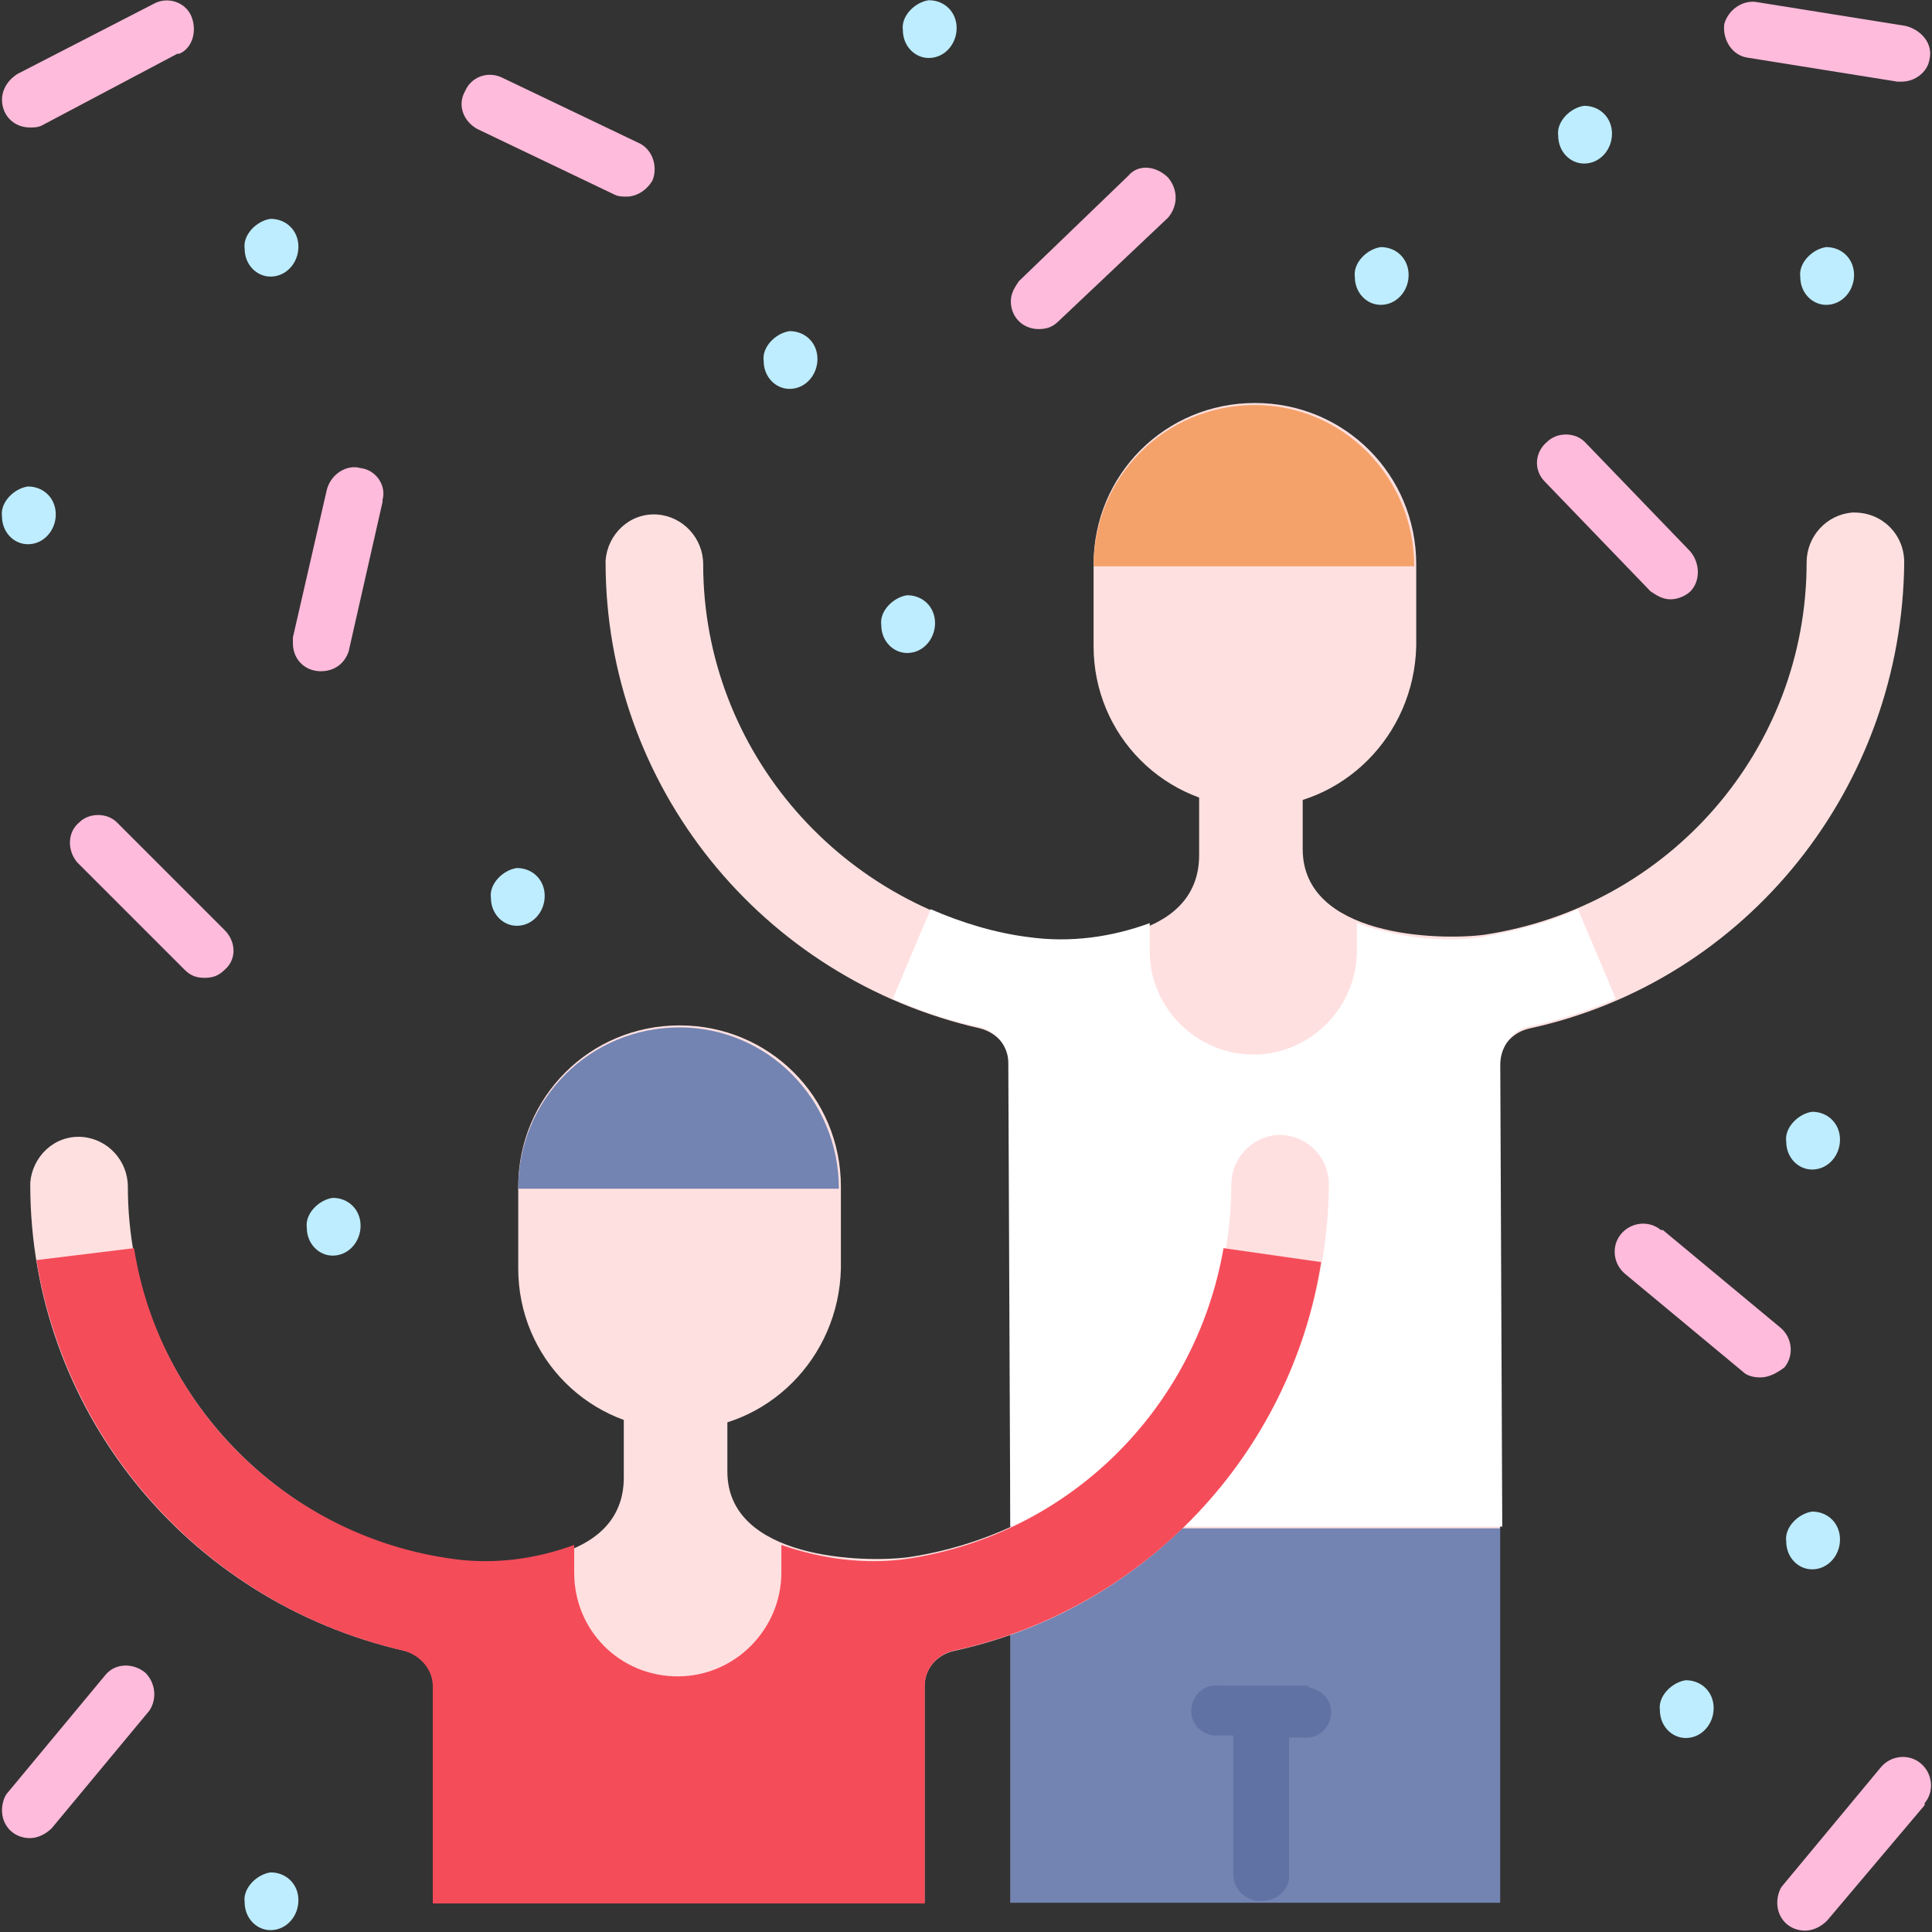<svg id="レイヤー_1" xmlns="http://www.w3.org/2000/svg" viewBox="0 0 97 97"><rect x="0" y="0" width="97" height="97" fill="#333333" stroke="none"/><style>.st0{fill:#7384b2}.st1{fill:#ffe0e0}.st2{fill:#fff}.st3{fill:#6072a3}.st4{fill:#f54c5a}.st5{fill:#bdedff}.st6{fill:#ffbbdb}.st7{fill:#f5a26a}</style><g id="happy-hour" transform="translate(0 -.001)"><g id="グループ_71" transform="translate(0 .001)"><g id="グループ_46" transform="translate(1.419 20.233)"><path id="パス_124" class="st0" d="M49.3 54.6h24.6v20.7H49.3V54.6z"/><g id="グループ_44"><g id="グループ_42" transform="translate(28.886)"><g id="グループ_40"><path id="パス_125" class="st1" d="M29.9 18.3v4.4c0 4.4-6.1 4.5-8.5 4.2C12 25.5 5 17.5 5 8.1c0-1.3-1-2.4-2.3-2.5C1.3 5.5.2 6.6.1 7.9V8c0 11.2 7.8 20.9 18.8 23.4.8.2 1.5.9 1.5 1.8l.1 23.3H45V33.2c0-.9.6-1.6 1.5-1.8C57.5 29 65.2 19.2 65.3 8c0-1.4-1.1-2.5-2.5-2.5h-.1c-1.3.1-2.3 1.2-2.3 2.5 0 9.4-6.9 17.3-16.2 18.7-2.3.3-9.1.1-9.1-4.3v-4.2h-5.2z"/><path id="パス_126" class="st1" d="M32.7 20.3c-4.5 0-8.1-3.6-8.1-8.1V8.1c0-4.5 3.6-8.1 8.1-8.1s8.1 3.6 8.1 8.1v4.1c-.1 4.5-3.7 8.1-8.1 8.1z"/></g><g id="グループ_41" transform="translate(14.419 25.314)"><path id="パス_127" class="st2" d="M29.7 1.5c-2.1.3-4.3 0-6.3-.7v1.4c0 2.8-2.3 5.2-5.2 5.2-2.8 0-5.2-2.3-5.2-5.2V.8c-1.9.7-4 1-6.1.7C5.3 1.3 3.6.8 2 .1L.1 4.6c1.4.6 2.8 1.1 4.3 1.4.9.2 1.5 1 1.5 1.8L6 31.1h24.7l-.1-23.2c0-.9.6-1.7 1.4-1.9 1.5-.3 3-.8 4.4-1.4L34.5.1c-1.5.7-3.2 1.1-4.8 1.4z"/></g></g><g id="グループ_43" transform="translate(0 31.249)"><path id="パス_128" class="st1" d="M29.9 18.3v4.4c0 4.4-6.1 4.5-8.5 4.2C12 25.5 5 17.5 5 8.1c0-1.3-1-2.4-2.3-2.5C1.3 5.5.2 6.6.1 7.9V8c0 11.2 7.8 20.9 18.8 23.4.8.2 1.5.9 1.5 1.8V44H45V33.2c0-.9.6-1.6 1.5-1.8C57.5 29 65.2 19.2 65.3 8c0-1.4-1.1-2.5-2.5-2.5h-.1c-1.3.1-2.3 1.2-2.3 2.5 0 9.4-6.9 17.3-16.2 18.7-2.3.3-9.1.1-9.1-4.3v-4.2l-5.2.1z"/><path id="パス_129" class="st1" d="M32.7 20.3c-4.5 0-8.1-3.6-8.1-8.1V8.1c0-4.5 3.6-8.1 8.1-8.1s8.1 3.6 8.1 8.1v4.1c-.1 4.5-3.7 8.1-8.1 8.1z"/></g></g><path id="パス_130" class="st3" d="M64.1 64.4h-4.3c-.7-.1-1.3.4-1.4 1.1s.4 1.3 1.1 1.4h1V74c.1.8.8 1.3 1.6 1.2.7-.1 1.2-.6 1.2-1.2v-7h.7c.7.1 1.3-.4 1.4-1.1s-.4-1.3-1.1-1.4c0-.1-.1-.1-.2-.1z"/><g id="グループ_45" transform="translate(.31 42.333)"><path id="パス_131" class="st4" d="M59.7.1c-1.4 8.1-7.8 14.4-15.9 15.6-2.1.3-4.3 0-6.3-.7v1.4c0 2.8-2.3 5.2-5.2 5.2s-5.2-2.3-5.2-5.2V15c-1.9.7-4 1-6.1.7C12.9 14.6 6.3 8.3 5 .1L.1.7C1.7 10.4 9 18.1 18.5 20.3c.8.2 1.5.9 1.5 1.8V33h24.7V22.1c0-.9.6-1.6 1.5-1.8 9.6-2.1 16.9-9.9 18.4-19.5L59.7.1z"/></g></g><g id="グループ_47" transform="translate(24.548 43.581)"><path id="パス_132" class="st5" d="M1.4 2.9c.8 0 1.4-.7 1.4-1.5S2.2 0 1.4 0C.7.1 0 .8.1 1.5c0 .8.6 1.4 1.3 1.4z"/></g><g id="グループ_48" transform="translate(15.304 60.141)"><path id="パス_133" class="st5" d="M1.4 2.9c.8 0 1.4-.7 1.4-1.5S2.2 0 1.4 0C.7.1 0 .8.1 1.5c0 .8.6 1.4 1.3 1.4z"/></g><g id="グループ_49" transform="translate(0 24.425)"><path id="パス_134" class="st5" d="M1.4 2.9c.8 0 1.4-.7 1.4-1.5S2.2 0 1.4 0C.7.1 0 .8.1 1.5c0 .8.6 1.4 1.3 1.4z"/></g><g id="グループ_50" transform="translate(12.183 10.987)"><path id="パス_135" class="st5" d="M1.4 2.9c.8 0 1.4-.7 1.4-1.5S2.2 0 1.4 0C.7.1 0 .8.1 1.5c0 .8.6 1.4 1.3 1.4z"/></g><g id="グループ_51" transform="translate(38.242 16.625)"><path id="パス_136" class="st5" d="M1.4 2.9c.8 0 1.4-.7 1.4-1.5S2.2 0 1.4 0C.7.1 0 .8.1 1.5c0 .8.6 1.4 1.3 1.4z"/></g><g id="グループ_52" transform="translate(44.146 29.885)"><path id="パス_137" class="st5" d="M1.4 2.9c.8 0 1.4-.7 1.4-1.5S2.2 0 1.4 0C.7.1 0 .8.1 1.5c0 .8.6 1.4 1.3 1.4z"/></g><g id="グループ_53" transform="translate(45.23 .011)"><path id="パス_138" class="st5" d="M1.4 2.9c.8 0 1.4-.7 1.4-1.5S2.2 0 1.4 0C.7.1 0 .8.1 1.5c0 .8.6 1.4 1.3 1.4z"/></g><g id="グループ_54" transform="translate(90.287 12.406)"><path id="パス_139" class="st5" d="M1.4 2.9c.8 0 1.4-.7 1.4-1.5S2.2 0 1.4 0C.7.1 0 .8.1 1.5c0 .8.6 1.4 1.3 1.4z"/></g><g id="グループ_55" transform="translate(78.133 5.312)"><path id="パス_140" class="st5" d="M1.4 2.9c.8 0 1.4-.7 1.4-1.5S2.2 0 1.4 0C.7.1 0 .8.1 1.5c0 .8.6 1.4 1.3 1.4z"/></g><g id="グループ_56" transform="translate(67.923 12.406)"><path id="パス_141" class="st5" d="M1.4 2.9c.8 0 1.4-.7 1.4-1.5S2.2 0 1.4 0C.7.1 0 .8.1 1.5c0 .8.6 1.4 1.3 1.4z"/></g><g id="グループ_57" transform="translate(89.581 55.819)"><path id="パス_142" class="st5" d="M1.4 2.9c.8 0 1.4-.7 1.4-1.5S2.2 0 1.4 0C.7.1 0 .8.1 1.5c0 .8.6 1.4 1.3 1.4z"/></g><g id="グループ_58" transform="translate(83.238 84.36)"><path id="パス_143" class="st5" d="M1.4 2.9c.8 0 1.4-.7 1.4-1.5S2.2 0 1.4 0C.7.1 0 .8.1 1.5c0 .8.6 1.4 1.3 1.4z"/></g><g id="グループ_59" transform="translate(89.581 75.892)"><path id="パス_144" class="st5" d="M1.4 2.9c.8 0 1.4-.7 1.4-1.5S2.2 0 1.4 0C.7.1 0 .8.1 1.5c0 .8.6 1.4 1.3 1.4z"/></g><g id="グループ_60" transform="translate(12.183 94.007)"><path id="パス_145" class="st5" d="M1.4 2.9c.8 0 1.4-.7 1.4-1.5S2.2 0 1.4 0C.7.1 0 .8.1 1.5c0 .8.6 1.4 1.3 1.4z"/></g><g id="グループ_61" transform="translate(3.374 40.794)"><path id="パス_146" class="st6" d="M6.9 8.3c-.4 0-.7-.1-1-.4L.5 2.5C0 1.9 0 1 .6.5 1.1 0 2 0 2.5.5l5.4 5.4c.6.6.6 1.5 0 2-.3.3-.6.4-1 .4z"/></g><g id="グループ_62"><path id="パス_147" class="st6" d="M1.5 6.4C.7 6.4.1 5.8.1 5c0-.5.3-1 .8-1.3L7.7.2c.7-.4 1.6-.1 1.9.6.3.7.1 1.6-.6 1.9h-.1L2.1 6.3c-.2.1-.4.1-.6.1z"/></g><g id="グループ_63" transform="translate(14.606 23.401)"><path id="パス_148" class="st6" d="M1.5 10.3C.7 10.3.1 9.7.1 8.9v-.3l1.7-7.4C2 .4 2.8-.1 3.5.1c.8.1 1.3.9 1.1 1.6v.1L2.9 9.3c-.2.6-.7 1-1.4 1z"/></g><g id="グループ_64" transform="translate(80.988 61.356)"><path id="パス_149" class="st6" d="M7.4 7.8c-.4 0-.7-.1-.9-.3L.6 2.6C0 2.1-.1 1.2.4.6c.5-.6 1.4-.7 2-.2h.1l5.9 4.9c.6.5.7 1.4.2 2-.4.3-.8.5-1.2.5z"/></g><g id="グループ_65" transform="translate(0 83.486)"><path id="パス_150" class="st6" d="M1.5 8.8C.7 8.8.1 8.2.1 7.4c0-.3.1-.7.3-.9L5.3.6c.5-.6 1.4-.6 2-.1.5.5.6 1.3.2 1.9L2.6 8.3c-.3.3-.7.5-1.1.5z"/></g><g id="グループ_66" transform="translate(89.131 88.131)"><path id="パス_151" class="st6" d="M1.5 8.8C.7 8.8.1 8.2.1 7.4c0-.3.1-.7.3-.9L5.3.6c.5-.6 1.4-.7 2-.2.6.5.7 1.4.2 2v.1L2.6 8.3c-.3.3-.7.5-1.1.5z"/></g><g id="グループ_67" transform="translate(23.053 3.671)"><path id="パス_152" class="st6" d="M8.4 6.2c-.2 0-.4 0-.6-.1L.9 2.8C.2 2.4-.1 1.6.3.9.6.2 1.4-.1 2.1.2L9 3.5c.7.3 1 1.2.7 1.9-.3.5-.8.8-1.3.8z"/></g><g id="グループ_68" transform="translate(50.651 8.322)"><path id="パス_153" class="st6" d="M1.5 8.2C.7 8.2.1 7.6.1 6.8c0-.4.2-.7.4-1L6 .5c.5-.6 1.4-.5 2 .1.5.6.5 1.4 0 2L2.5 7.8c-.3.3-.6.4-1 .4z"/></g><g id="グループ_69" transform="translate(77.069 21.69)"><path id="パス_154" class="st6" d="M6.8 8.4c-.4 0-.7-.2-1-.4L.5 2.5C-.1 1.9 0 1 .6.5 1.1 0 2 0 2.5.5L7.8 6c.5.6.5 1.5 0 2-.2.2-.6.4-1 .4z"/></g><g id="グループ_70" transform="translate(86.471)"><path id="パス_155" class="st6" d="M9 4.1h-.2L1.3 2.9C.5 2.8 0 2 .1 1.2.3.5 1 0 1.7.1l7.5 1.2c.8.2 1.4.9 1.2 1.7-.1.6-.7 1.1-1.4 1.1z"/></g></g><g id="グループ_72" transform="translate(25.918 51.483)"><path id="パス_156" class="st0" d="M8.2.1C3.7.1.1 3.7.1 8.2h16.1c0-4.5-3.6-8.1-8-8.1z"/></g><g id="グループ_73" transform="translate(54.804 20.234)"><path id="パス_157" class="st7" d="M8.2.1C3.7.1.1 3.7.1 8.2h16.1c0-4.5-3.6-8.1-8-8.1z"/></g></g></svg>